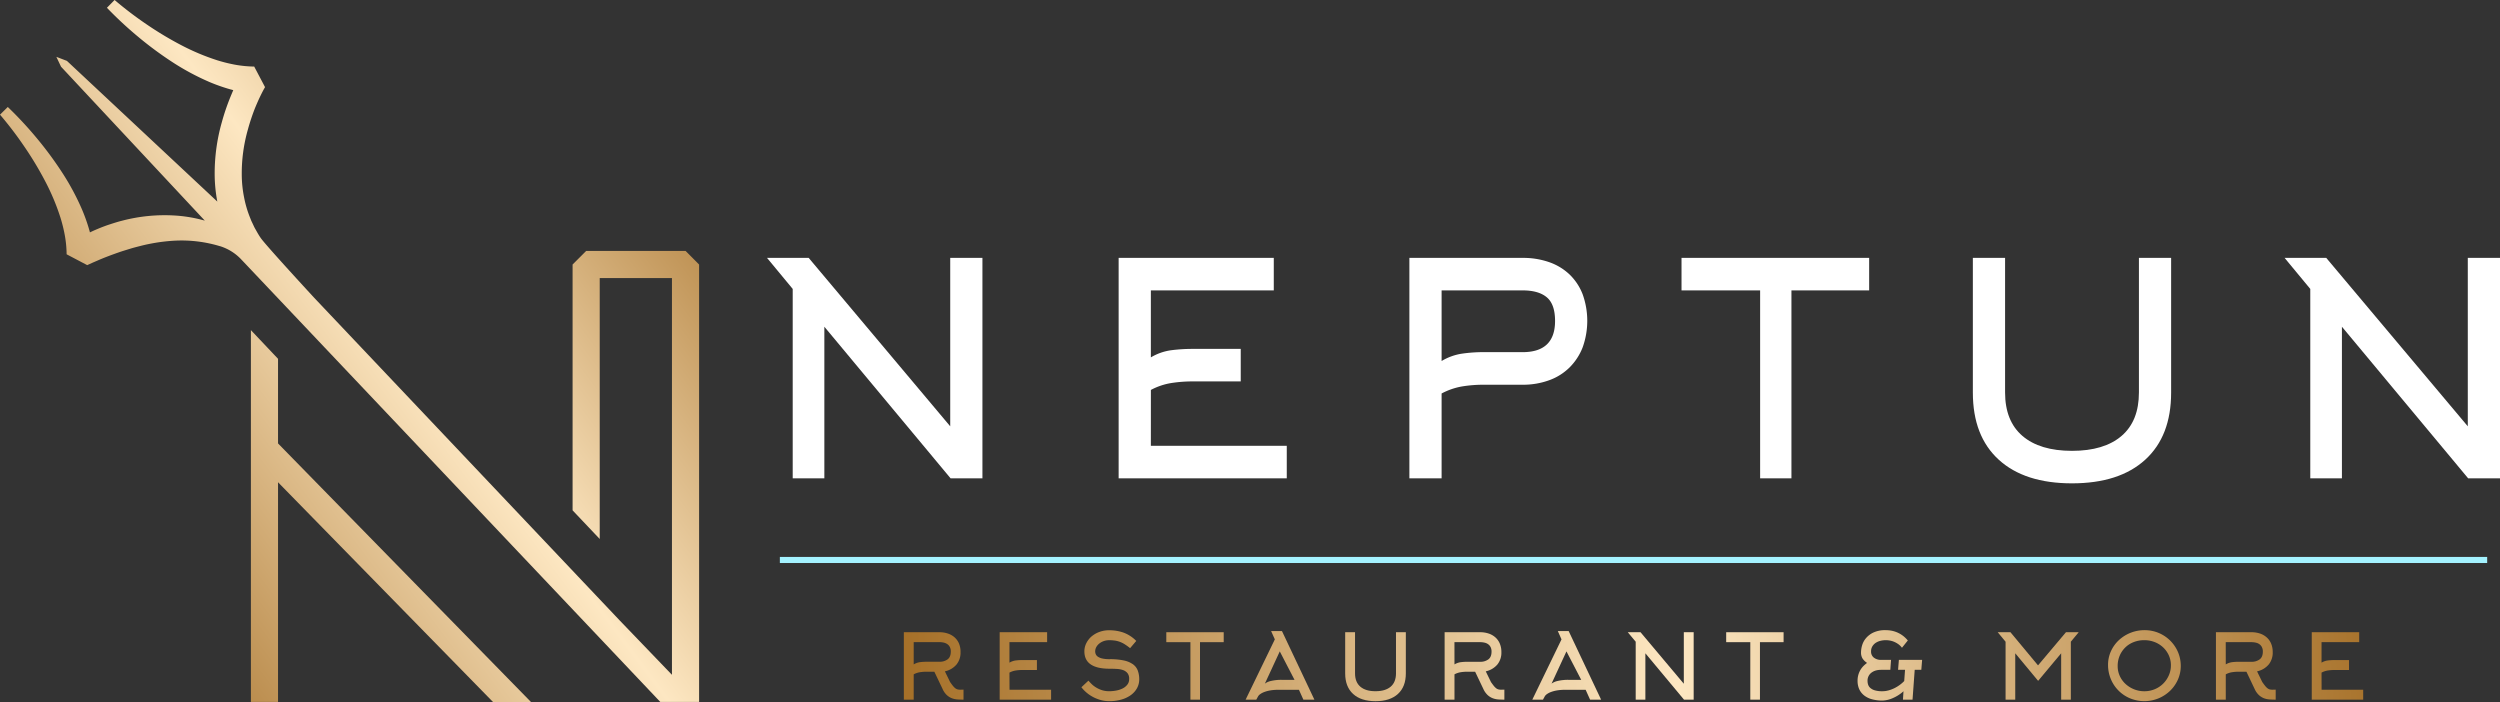 <svg xmlns="http://www.w3.org/2000/svg" xmlns:xlink="http://www.w3.org/1999/xlink" id="Layer_1" data-name="Layer 1" viewBox="0 0 1659 465.83"><rect x="0" y="0" width="1659" height="465.83" fill="#333333" stroke="none"/><defs><style>.cls-1{fill:url(#linear-gradient);}.cls-2{fill:url(#linear-gradient-2);}.cls-3{fill:url(#linear-gradient-3);}.cls-4{fill:#fff;}.cls-5{fill:#a4f2ff;}.cls-6{fill:url(#linear-gradient-4);}.cls-7{fill:url(#linear-gradient-5);}.cls-8{fill:url(#linear-gradient-6);}.cls-9{fill:url(#linear-gradient-7);}.cls-10{fill:url(#linear-gradient-8);}.cls-11{fill:url(#linear-gradient-9);}.cls-12{fill:url(#linear-gradient-10);}.cls-13{fill:url(#linear-gradient-11);}.cls-14{fill:url(#linear-gradient-12);}.cls-15{fill:url(#linear-gradient-13);}.cls-16{fill:url(#linear-gradient-14);}.cls-17{fill:url(#linear-gradient-15);}.cls-18{fill:url(#linear-gradient-16);}.cls-19{fill:url(#linear-gradient-17);}.cls-20{fill:url(#linear-gradient-18);}</style><linearGradient id="linear-gradient" x1="-96.31" y1="588.05" x2="361.61" y2="244.6" gradientUnits="userSpaceOnUse"><stop offset="0" stop-color="#a56f27"></stop><stop offset="0.52" stop-color="#fde7c2"></stop><stop offset="1" stop-color="#a56f27"></stop></linearGradient><linearGradient id="linear-gradient-2" x1="-114.89" y1="563.28" x2="343.04" y2="219.83" xlink:href="#linear-gradient"></linearGradient><linearGradient id="linear-gradient-3" x1="100.6" y1="503.68" x2="558.53" y2="160.24" xlink:href="#linear-gradient"></linearGradient><linearGradient id="linear-gradient-4" x1="449.74" y1="595.27" x2="1436.29" y2="520.85" xlink:href="#linear-gradient"></linearGradient><linearGradient id="linear-gradient-5" x1="450.08" y1="599.83" x2="1436.64" y2="525.41" xlink:href="#linear-gradient"></linearGradient><linearGradient id="linear-gradient-6" x1="450.39" y1="603.87" x2="1436.94" y2="529.45" xlink:href="#linear-gradient"></linearGradient><linearGradient id="linear-gradient-7" x1="450.67" y1="607.69" x2="1437.23" y2="533.27" xlink:href="#linear-gradient"></linearGradient><linearGradient id="linear-gradient-8" x1="451.06" y1="612.75" x2="1437.61" y2="538.33" xlink:href="#linear-gradient"></linearGradient><linearGradient id="linear-gradient-9" x1="451.38" y1="617.06" x2="1437.94" y2="542.64" xlink:href="#linear-gradient"></linearGradient><linearGradient id="linear-gradient-10" x1="451.77" y1="622.19" x2="1438.32" y2="547.77" xlink:href="#linear-gradient"></linearGradient><linearGradient id="linear-gradient-11" x1="452.13" y1="627.02" x2="1438.69" y2="552.6" xlink:href="#linear-gradient"></linearGradient><linearGradient id="linear-gradient-12" x1="452.47" y1="631.45" x2="1439.02" y2="557.04" xlink:href="#linear-gradient"></linearGradient><linearGradient id="linear-gradient-13" x1="452.78" y1="635.56" x2="1439.33" y2="561.14" xlink:href="#linear-gradient"></linearGradient><linearGradient id="linear-gradient-14" x1="453.31" y1="642.63" x2="1439.87" y2="568.21" xlink:href="#linear-gradient"></linearGradient><linearGradient id="linear-gradient-15" x1="453.87" y1="650.05" x2="1440.42" y2="575.63" xlink:href="#linear-gradient"></linearGradient><linearGradient id="linear-gradient-16" x1="454.27" y1="655.38" x2="1440.83" y2="580.96" xlink:href="#linear-gradient"></linearGradient><linearGradient id="linear-gradient-17" x1="454.66" y1="660.58" x2="1441.22" y2="586.16" xlink:href="#linear-gradient"></linearGradient><linearGradient id="linear-gradient-18" x1="455.01" y1="665.14" x2="1441.56" y2="590.72" xlink:href="#linear-gradient"></linearGradient></defs><path class="cls-1" d="M20,370.66V617.41H38V389.69Z" transform="translate(146.5 -151.59)"></path><path class="cls-2" d="M317.42,327.12V617.41H291.68l-278-293.57A32.67,32.67,0,0,0-.55,314.93l-.1,0a87.58,87.58,0,0,0-29.91-3.63,117.39,117.39,0,0,0-15,1.8c-2.48.46-5,1-7.42,1.62s-4.93,1.24-7.37,2-4.88,1.48-7.29,2.32-4.82,1.71-7.2,2.62-4.76,1.87-7.09,2.9c-1.17.5-2.34,1-3.49,1.51l-3.21,1.46-13.66-7.19a75.62,75.62,0,0,0-1.12-12.14,99.85,99.85,0,0,0-3-12.28,149.11,149.11,0,0,0-10.1-24.05A222.94,222.94,0,0,0-130.26,249a238.9,238.9,0,0,0-16.24-21.32l5.17-5.1a252.09,252.09,0,0,1,19,20.41,238.35,238.35,0,0,1,16.68,22.49,164,164,0,0,1,13.57,25.12A116.83,116.83,0,0,1-87.2,304.4c.13.46.26.94.38,1.4,1.54-.74,3.1-1.45,4.68-2.11,2.7-1.14,5.43-2.2,8.21-3.11s5.58-1.82,8.42-2.52a111.15,111.15,0,0,1,35.18-3.44A93.63,93.63,0,0,1-10.59,298L-106,195.86l-3.1-6.55,7,2.68,99.81,93.37a98.81,98.81,0,0,1-1.75-17.62,124.11,124.11,0,0,1,4.73-35,149.29,149.29,0,0,1,5.61-16.56c.66-1.61,1.33-3.21,2-4.79l-1.95-.51A118.72,118.72,0,0,1-7.53,206a163.35,163.35,0,0,1-25.11-13.55,239,239,0,0,1-22.49-16.7,252.09,252.09,0,0,1-20.41-19l5.08-5.17a242.63,242.63,0,0,0,21.32,16.22,227.15,227.15,0,0,0,22.86,13.73A150.45,150.45,0,0,0-2.22,191.63a101.23,101.23,0,0,0,12.28,3,77.89,77.89,0,0,0,12.13,1.13h0l7.19,13.65-.83,1.44-.87,1.65c-.58,1.12-1.13,2.26-1.69,3.41-1.1,2.29-2.11,4.67-3.1,7A137.32,137.32,0,0,0,18,237.53a106.46,106.46,0,0,0-4.07,30,78.19,78.19,0,0,0,1.49,14.76,71.9,71.9,0,0,0,4.15,14.06l.67,1.71.79,1.65c.54,1.09,1,2.22,1.59,3.3,1.24,2.11,2.35,4.3,3.77,6.31C29,313.46,62,349.2,62,349.2L264.48,563.05l34.93,36.34V336.13H251.47V509.26l-18-19V327.12l9-9h66Z" transform="translate(146.5 -151.59)"></path><polygon class="cls-3" points="352.35 465.83 327.14 465.83 184.54 320.07 169.1 304.28 181.98 291.68 184.54 294.3 352.35 465.83"></polygon><path class="cls-4" d="M362.5,322.73h27.65l93.92,111.76V322.73h21.37V469H484.31L400.54,368.41V469h-21l0-125.68Z" transform="translate(146.5 -151.59)"></path><path class="cls-4" d="M617.21,447.43H707.4V469H595.83V322.73H698.78V344.3H617.21v44.45A35.62,35.62,0,0,1,630.74,384a110.21,110.21,0,0,1,14.11-.88h32v21.57h-32a92.63,92.63,0,0,0-14,1.07,43.35,43.35,0,0,0-13.62,4.59Z" transform="translate(146.5 -151.59)"></path><path class="cls-4" d="M788.77,469V322.73H864a52,52,0,0,1,17.57,2.84,37.44,37.44,0,0,1,13.56,8.23,36.61,36.61,0,0,1,8.64,13.14,52.18,52.18,0,0,1,0,35.1,38.4,38.4,0,0,1-8.65,13.33,37,37,0,0,1-13.55,8.53,50.44,50.44,0,0,1-17.59,3H838.05A86.5,86.5,0,0,0,823.9,408a45.06,45.06,0,0,0-13.75,4.71V469Zm75.11-83.72q21.55,0,21.56-20.69,0-11.11-5.49-15.71t-16.08-4.58H810.15l0,46.86a36.79,36.79,0,0,1,13.63-4.9,100.59,100.59,0,0,1,14.2-1Z" transform="translate(146.5 -151.59)"></path><path class="cls-4" d="M1042.3,344.3V469h-20.78V344.3H969.36V322.73h124.51V344.3Z" transform="translate(146.5 -151.59)"></path><path class="cls-4" d="M1228.48,472.34q-31.43,0-48.61-15.69t-17.18-44.51V322.73h21.38V412q0,19,11.54,28.88t32.87,9.89q21.32,0,32.87-9.89T1272.89,412V322.73h21.37v89.41q0,28.83-17.18,44.51T1228.48,472.34Z" transform="translate(146.5 -151.59)"></path><path class="cls-4" d="M1369.56,322.73h27.64l93.93,111.76V322.73h21.37V469h-21.14L1407.6,368.41V469h-21V343.32Z" transform="translate(146.5 -151.59)"></path><rect class="cls-5" x="517.51" y="369.58" width="1132.98" height="4.03"></rect><path class="cls-6" d="M473.53,597.34H468.3a28.21,28.21,0,0,0-4.3.33,13.19,13.19,0,0,0-4.17,1.41v16.8h-6.54V571.13h23.55a17.62,17.62,0,0,1,5.65.87,12.84,12.84,0,0,1,4.48,2.55,11.48,11.48,0,0,1,2.94,4.14,14.25,14.25,0,0,1,1,5.64,12.43,12.43,0,0,1-2.75,8.33,14,14,0,0,1-7.63,4.44l3.48,7.14c.73,1,1.35,1.88,1.88,2.52a10,10,0,0,0,1.51,1.53,4.24,4.24,0,0,0,1.52.78,7.3,7.3,0,0,0,1.87.21l2.1-.06v6.66q-1.92,0-3.87-.12a13.25,13.25,0,0,1-3.76-.78,10.7,10.7,0,0,1-3.42-2.1A12.56,12.56,0,0,1,479,608.8Zm-13.7-4.84A10.72,10.72,0,0,1,464,591a33.85,33.85,0,0,1,4.32-.27h8.51a8.85,8.85,0,0,0,5.52-1.61q2.1-1.6,2.1-5.17a6.39,6.39,0,0,0-.6-2.91,5.19,5.19,0,0,0-1.62-1.93,6.41,6.41,0,0,0-2.4-1.07,12.89,12.89,0,0,0-3-.33h-17Z" transform="translate(146.5 -151.59)"></path><path class="cls-7" d="M523.42,609.28H551v6.6H516.88V571.13h31.49v6.6h-25v13.6a11,11,0,0,1,4.14-1.46,35.81,35.81,0,0,1,4.32-.26h9.77v6.59h-9.77a28,28,0,0,0-4.29.33,13.19,13.19,0,0,0-4.17,1.41Z" transform="translate(146.5 -151.59)"></path><path class="cls-8" d="M609.5,602.26a12.24,12.24,0,0,1-1.53,6.09,14,14,0,0,1-4.2,4.62,20.33,20.33,0,0,1-6.32,2.91,29.46,29.46,0,0,1-7.92,1,21.31,21.31,0,0,1-5.13-.63,25,25,0,0,1-4.95-1.82,24.17,24.17,0,0,1-4.53-2.9,23.76,23.76,0,0,1-3.81-3.89l4.68-4.38a31.08,31.08,0,0,0,2.16,2.31,16.85,16.85,0,0,0,3,2.28,17.78,17.78,0,0,0,3.84,1.74,15.43,15.43,0,0,0,4.77.69,24.72,24.72,0,0,0,4.86-.48,15.09,15.09,0,0,0,4.25-1.46,8.83,8.83,0,0,0,3-2.51,5.85,5.85,0,0,0,1.14-3.61,5.93,5.93,0,0,0-1.17-4,6.7,6.7,0,0,0-3-2,15.29,15.29,0,0,0-4.25-.74c-1.6-.08-3.2-.13-4.8-.13q-8.1,0-12.3-2.87t-4.2-8.7a12,12,0,0,1,1.23-5.25,14.31,14.31,0,0,1,3.42-4.5A16.93,16.93,0,0,1,582.9,571a18.26,18.26,0,0,1,6.63-1.17,28.66,28.66,0,0,1,9.54,1.56,23.06,23.06,0,0,1,8.45,5.52l-4.08,4.8a40.43,40.43,0,0,0-3.39-2.46,18.1,18.1,0,0,0-3.21-1.65,15.72,15.72,0,0,0-3.38-.9,26.18,26.18,0,0,0-3.93-.27,10.62,10.62,0,0,0-3.6.6,9.94,9.94,0,0,0-2.94,1.62,7.69,7.69,0,0,0-2,2.37,5.86,5.86,0,0,0-.72,2.79,4.69,4.69,0,0,0,.42,2,4,4,0,0,0,1.5,1.65,8.83,8.83,0,0,0,2.91,1.14,21.67,21.67,0,0,0,4.71.42,43.19,43.19,0,0,1,9.68.9,15.91,15.91,0,0,1,6,2.6,9.06,9.06,0,0,1,3.09,4.2A17,17,0,0,1,609.5,602.26Z" transform="translate(146.5 -151.59)"></path><path class="cls-9" d="M649.82,577.73v38.15h-6.36V577.73h-16v-6.6h38.09v6.6Z" transform="translate(146.5 -151.59)"></path><path class="cls-10" d="M697,570.35h7.2l21.53,45.53h-7.31l-2.94-6.54H701.83a31.37,31.37,0,0,0-5.43.42,21.38,21.38,0,0,0-4,1.08,11.21,11.21,0,0,0-2.7,1.44,4.66,4.66,0,0,0-1.38,1.5l-1.14,2.1h-7.08l19.38-40Zm15.54,32.39-9.78-18.89-9.9,21.41a10.52,10.52,0,0,1,4-1.77,29.45,29.45,0,0,1,7.44-.75Z" transform="translate(146.5 -151.59)"></path><path class="cls-11" d="M766.29,616.9q-9.62,0-14.87-4.8t-5.26-13.62V571.13h6.54v27.31q0,5.82,3.53,8.84t10.06,3q6.53,0,10.05-3t3.54-8.84V571.13h6.53v27.35q0,8.82-5.25,13.62T766.29,616.9Z" transform="translate(146.5 -151.59)"></path><path class="cls-12" d="M832.39,597.34h-5.23a28,28,0,0,0-4.29.33,13.16,13.16,0,0,0-4.18,1.41v16.8h-6.54V571.13H835.7a17.57,17.57,0,0,1,5.65.87,12.75,12.75,0,0,1,4.48,2.55,11.48,11.48,0,0,1,2.94,4.14,14.25,14.25,0,0,1,1.05,5.64,12.38,12.38,0,0,1-2.75,8.33,14.06,14.06,0,0,1-7.62,4.44l3.48,7.14c.72,1,1.35,1.88,1.87,2.52a10.44,10.44,0,0,0,1.51,1.53,4.24,4.24,0,0,0,1.52.78,7.3,7.3,0,0,0,1.87.21l2.1-.06v6.66q-1.92,0-3.87-.12a13.33,13.33,0,0,1-3.76-.78,10.7,10.7,0,0,1-3.42-2.1,12.71,12.71,0,0,1-2.89-4.08Zm-13.7-4.84a10.72,10.72,0,0,1,4.14-1.48,33.85,33.85,0,0,1,4.32-.27h8.52a8.85,8.85,0,0,0,5.52-1.61q2.1-1.6,2.1-5.17a6.53,6.53,0,0,0-.6-2.91,5.38,5.38,0,0,0-1.62-1.93,6.41,6.41,0,0,0-2.4-1.07,12.89,12.89,0,0,0-3-.33h-17Z" transform="translate(146.5 -151.59)"></path><path class="cls-13" d="M887.26,570.35h7.2L916,615.88h-7.32l-2.94-6.54H892.12a31.37,31.37,0,0,0-5.43.42,21.38,21.38,0,0,0-4.05,1.08,11.21,11.21,0,0,0-2.7,1.44,4.66,4.66,0,0,0-1.38,1.5l-1.14,2.1h-7.08l19.38-40Zm15.54,32.39L893,583.85l-9.9,21.41a10.52,10.52,0,0,1,4-1.77,29.45,29.45,0,0,1,7.44-.75Z" transform="translate(146.5 -151.59)"></path><path class="cls-14" d="M933.69,571.13h8.46l28.73,34.19V571.13h6.54v44.75H971l-25.63-30.77v30.77h-6.42V577.43Z" transform="translate(146.5 -151.59)"></path><path class="cls-15" d="M1021.4,577.73v38.15H1015V577.73h-16v-6.6h38.09v6.6Z" transform="translate(146.5 -151.59)"></path><path class="cls-16" d="M1115.64,581.45a11,11,0,0,0-2.43-2.4,14.31,14.31,0,0,0-2.79-1.56,13.06,13.06,0,0,0-2.88-.84,16.47,16.47,0,0,0-2.7-.24,15.2,15.2,0,0,0-3.18.36,10,10,0,0,0-3.12,1.22,7.52,7.52,0,0,0-2.4,2.3,6.31,6.31,0,0,0-1,3.58,4.94,4.94,0,0,0,1.89,4.15,7.54,7.54,0,0,0,4.77,1.47h6.6l-.48,6.6h-6.24a13.31,13.31,0,0,0-3.12.38,8.85,8.85,0,0,0-2.87,1.29,6.56,6.56,0,0,0-2.89,5.7,7.84,7.84,0,0,0,.42,2.55,5,5,0,0,0,1.53,2.19,8.12,8.12,0,0,0,3,1.53,17.34,17.34,0,0,0,4.89.57,15.66,15.66,0,0,0,4-.54,21.12,21.12,0,0,0,3.93-1.47,23.87,23.87,0,0,0,3.57-2.16,22.66,22.66,0,0,0,3-2.61l.54-7.43h-4.62l.54-6.6h15.42l-.54,6.6h-4.38l-1.44,19.79h-6.36l.36-5.58a25.51,25.51,0,0,1-7.17,4.59,18.08,18.08,0,0,1-6.87,1.59,24.91,24.91,0,0,1-7.35-1,13.92,13.92,0,0,1-5.09-2.7,11.07,11.07,0,0,1-3-4.09,13.52,13.52,0,0,1-1-5.17,14,14,0,0,1,2-7.54,13.65,13.65,0,0,1,2.06-2.58,22.48,22.48,0,0,1,2.24-1.9,10.5,10.5,0,0,1-3-2.93,7.55,7.55,0,0,1-1-4.13,17.13,17.13,0,0,1,.69-4.49,12.85,12.85,0,0,1,2.53-4.79,14.46,14.46,0,0,1,5-3.83,18.3,18.3,0,0,1,8.12-1.56,19.78,19.78,0,0,1,4.92.57,18.69,18.69,0,0,1,4,1.53,17.59,17.59,0,0,1,3.27,2.19,20.15,20.15,0,0,1,2.52,2.55Z" transform="translate(146.5 -151.59)"></path><path class="cls-17" d="M1206,603.4l-15.18-18.29v30.77h-6.42V577.43l-5.22-6.3h8.46l18.29,22,18.54-22h8.46l-5.22,6.3v38.45h-6.42V585.11Z" transform="translate(146.5 -151.59)"></path><path class="cls-18" d="M1300.65,593.56a21.93,21.93,0,0,1-2,9.24,23.54,23.54,0,0,1-5.26,7.38,24.69,24.69,0,0,1-7.69,4.92A24.9,24.9,0,0,1,1267,615a23.58,23.58,0,0,1-12.73-12.75,24.07,24.07,0,0,1-1.86-9.45,21.58,21.58,0,0,1,1.95-9.14,22.9,22.9,0,0,1,5.29-7.32,24.91,24.91,0,0,1,16.9-6.57,23.93,23.93,0,0,1,22.2,14.4A23.08,23.08,0,0,1,1300.65,593.56Zm-6.54-.39a16,16,0,0,0-1.41-6.73,16.53,16.53,0,0,0-3.84-5.33,17.23,17.23,0,0,0-5.61-3.47,18.63,18.63,0,0,0-6.78-1.23,19,19,0,0,0-7,1.26,16.33,16.33,0,0,0-5.61,3.56,16.71,16.71,0,0,0-3.72,5.45,17.33,17.33,0,0,0-1.35,6.92,15.55,15.55,0,0,0,1.44,6.67,16.36,16.36,0,0,0,3.9,5.3,18.52,18.52,0,0,0,5.64,3.48,18.18,18.18,0,0,0,6.71,1.25,17.91,17.91,0,0,0,6.81-1.31,17.36,17.36,0,0,0,5.58-3.63,17.61,17.61,0,0,0,3.78-5.42A16.19,16.19,0,0,0,1294.11,593.17Z" transform="translate(146.5 -151.59)"></path><path class="cls-19" d="M1344.23,597.34H1339a28.21,28.21,0,0,0-4.3.33,13.33,13.33,0,0,0-4.18,1.41v16.8H1324V571.13h23.55a17.66,17.66,0,0,1,5.65.87,12.79,12.79,0,0,1,4.47,2.55,11.39,11.39,0,0,1,2.95,4.14,14.25,14.25,0,0,1,1.05,5.64,12.43,12.43,0,0,1-2.75,8.33,14,14,0,0,1-7.63,4.44l3.48,7.14c.73,1,1.35,1.88,1.88,2.52a10,10,0,0,0,1.51,1.53,4.2,4.2,0,0,0,1.51.78,7.38,7.38,0,0,0,1.88.21l2.1-.06v6.66q-1.92,0-3.87-.12A13.18,13.18,0,0,1,1356,615a10.85,10.85,0,0,1-3.43-2.1,12.69,12.69,0,0,1-2.88-4.08Zm-13.71-4.84a10.72,10.72,0,0,1,4.14-1.48,33.85,33.85,0,0,1,4.32-.27h8.52a8.85,8.85,0,0,0,5.52-1.61q2.1-1.6,2.1-5.17a6.39,6.39,0,0,0-.6-2.91,5.19,5.19,0,0,0-1.62-1.93,6.41,6.41,0,0,0-2.4-1.07,12.89,12.89,0,0,0-3-.33h-17Z" transform="translate(146.5 -151.59)"></path><path class="cls-20" d="M1394.11,609.28h27.6v6.6h-34.13V571.13h31.49v6.6h-25v13.6a11,11,0,0,1,4.14-1.46,35.81,35.81,0,0,1,4.32-.26h9.78v6.59h-9.78a28,28,0,0,0-4.29.33,13.19,13.19,0,0,0-4.17,1.41Z" transform="translate(146.5 -151.59)"></path></svg>